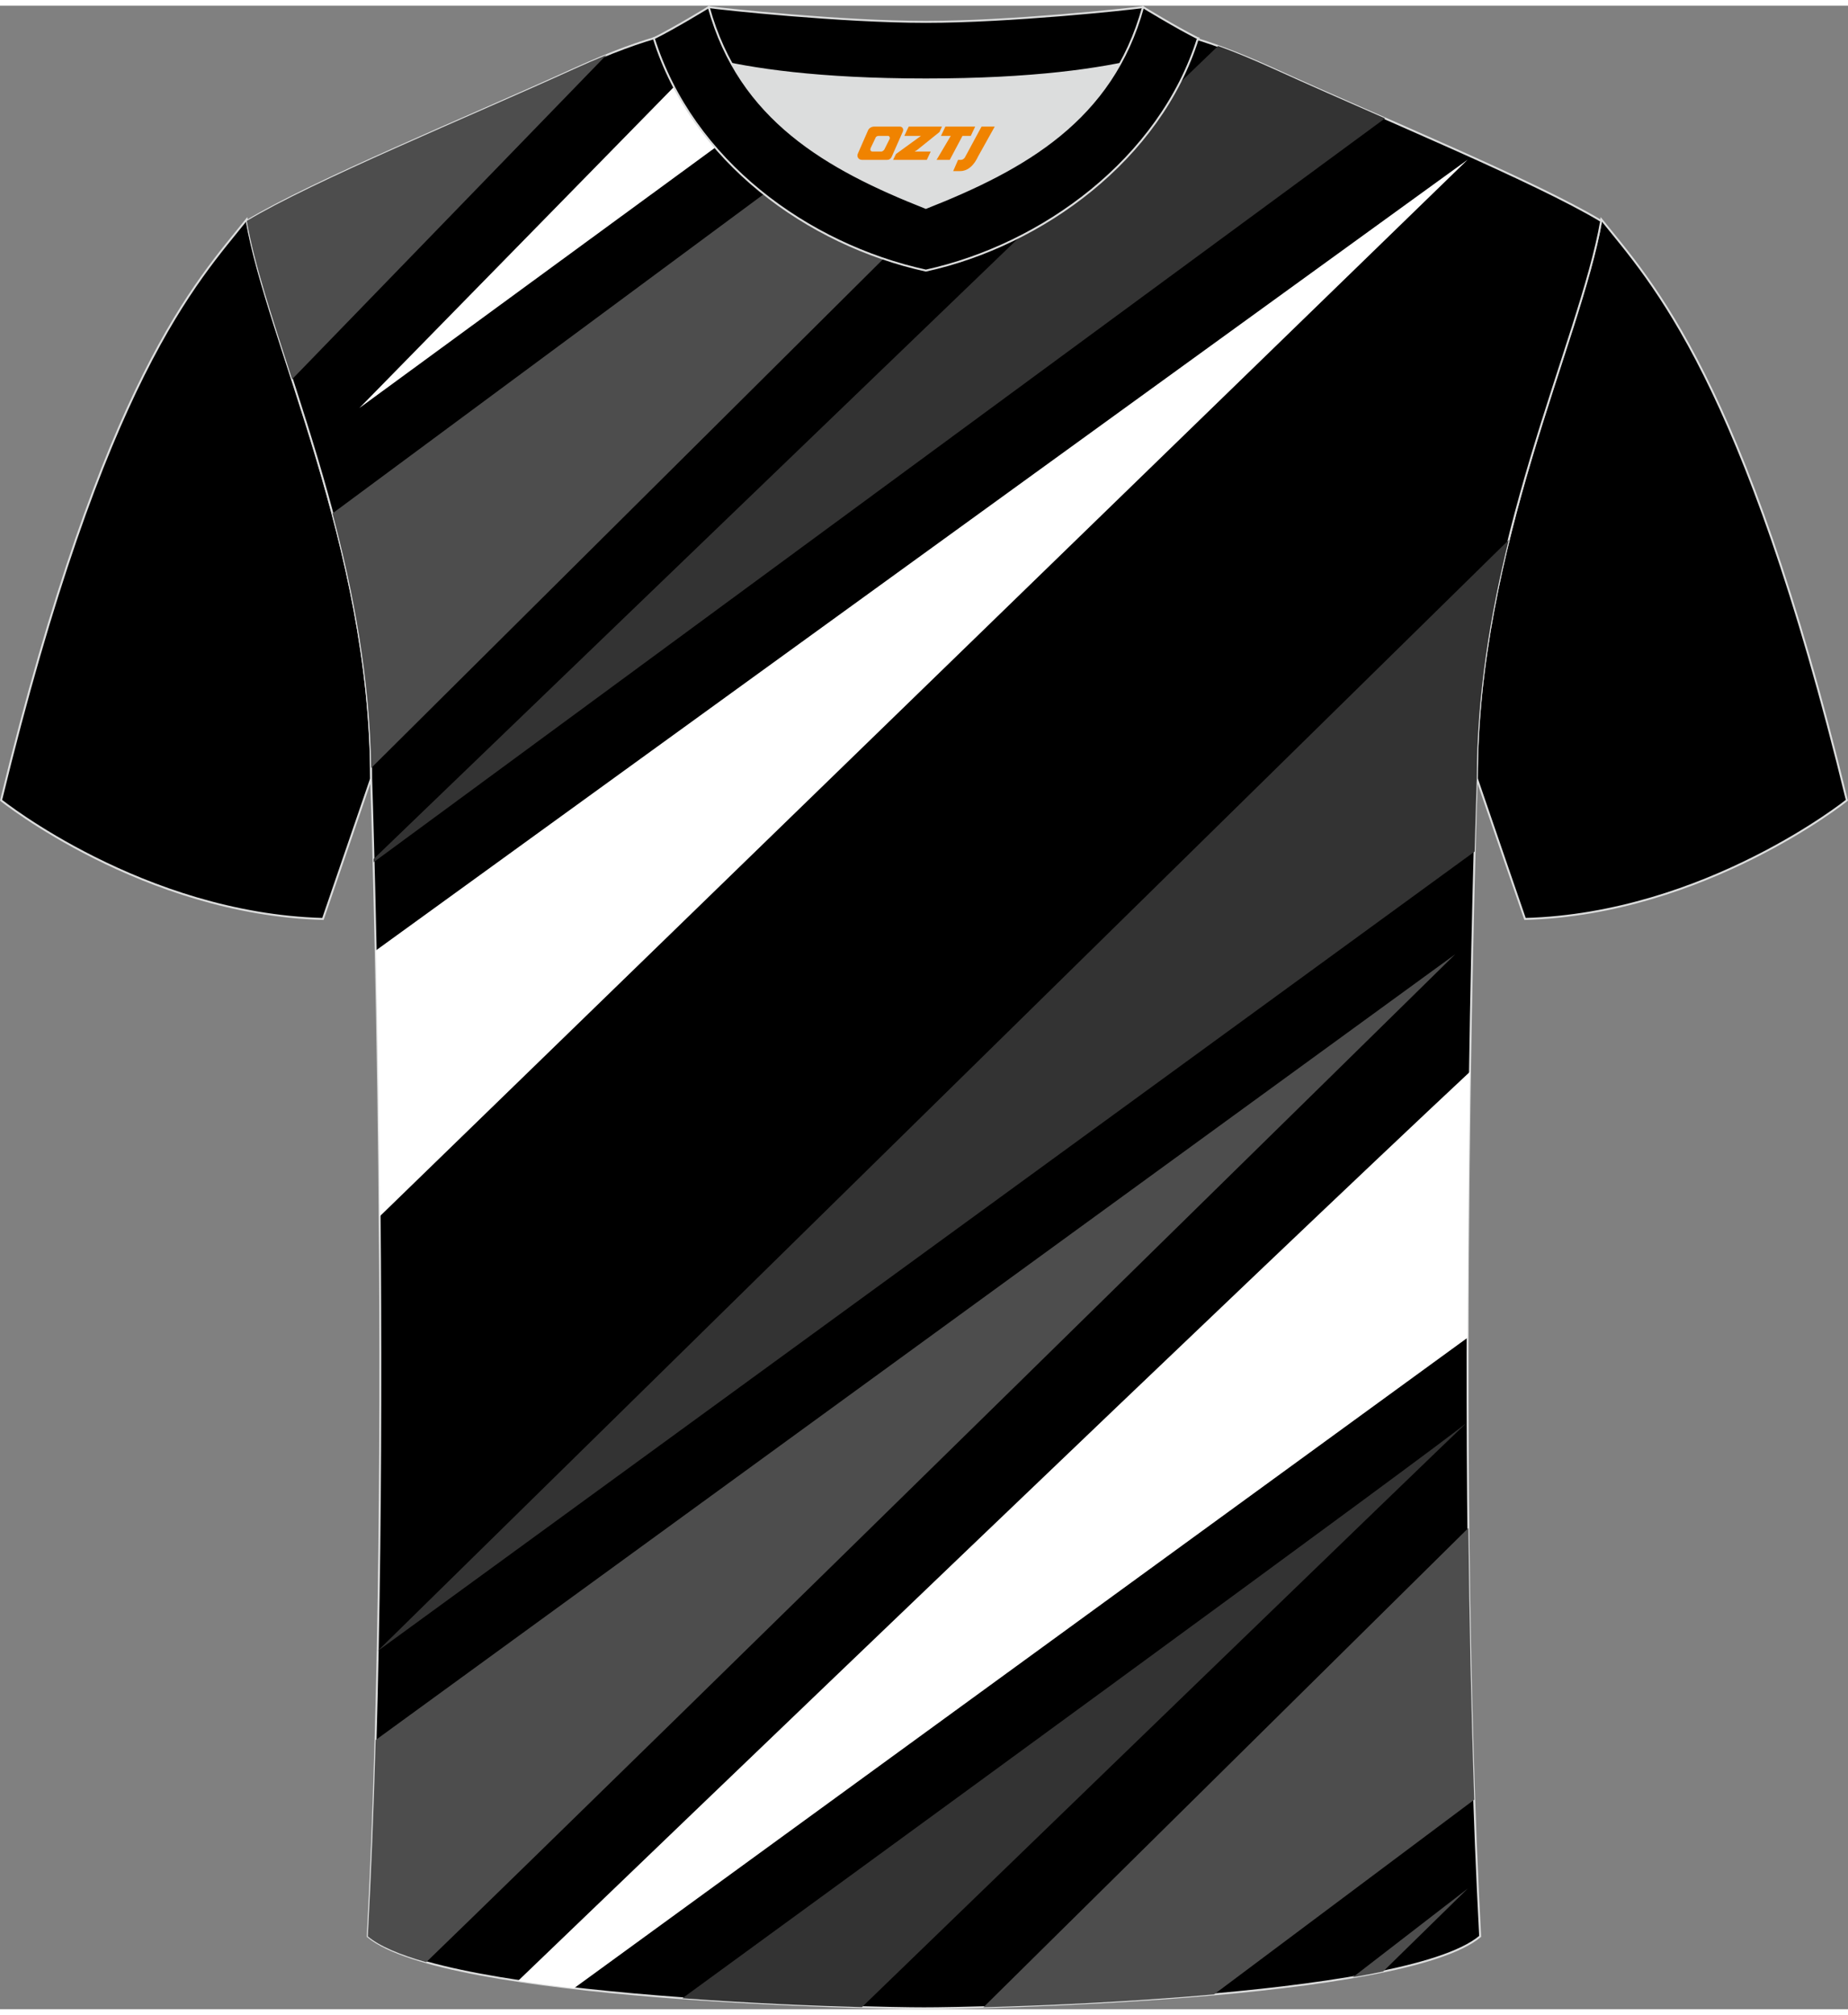 <?xml version="1.0" encoding="utf-8"?>
<!-- Generator: Adobe Illustrator 24.0.1, SVG Export Plug-In . SVG Version: 6.00 Build 0)  -->
<svg xmlns="http://www.w3.org/2000/svg" xmlns:xlink="http://www.w3.org/1999/xlink" version="1.1" id="图层_1" x="0px" y="0px" width="378px" height="412px" viewBox="0 0 378.25 409.96" enable-background="new 0 0 378.25 409.96" xml:space="preserve">
<rect x="0" y="0" width="378.25" height="409.96" fill="#808080" stroke="none"/>
<path fill-rule="evenodd" clip-rule="evenodd" stroke="#DCDDDD" stroke-width="0.398" stroke-miterlimit="22.926" d="M50.5,43.73  C40.31,56.47,21.29,75.99,0.22,162.59c0,0,29.04,23.26,65.88,24.28c0,0,7.12-20.72,9.85-28.7C75.95,110.62,54.76,68.36,50.5,43.73z"/>
<path fill-rule="evenodd" clip-rule="evenodd" stroke="#DCDDDD" stroke-width="0.398" stroke-miterlimit="22.926" d="  M327.75,43.73c10.19,12.74,29.21,32.26,50.27,118.86c0,0-29.04,23.26-65.88,24.28c0,0-7.13-20.72-9.85-28.7  C302.29,110.62,323.49,68.36,327.75,43.73z"/>
<path fill-rule="evenodd" clip-rule="evenodd" stroke="#DCDDDD" stroke-width="0.398" stroke-miterlimit="22.926" d="  M189.13,409.76c9.68,0.03,98.3-1.65,113.83-14.71c-5.36-100.63-0.7-236.81-0.7-236.81c0-47.45,21.21-89.6,25.47-114.18  c-13.62-8.19-45.24-21.16-67.08-31.12c-30-13.61-34.12-7.72-71.13-7.72c-37,0-41.94-5.89-71.94,7.72  c-21.84,9.95-53.46,22.92-67.08,31.12c4.26,24.58,25.47,66.74,25.47,114.18c0,0,4.66,136.17-0.7,236.81  C90.82,408.09,179.44,409.79,189.13,409.76z"/>
<g>
	<path fill-rule="evenodd" clip-rule="evenodd" fill="#4D4D4D" d="M87.24,400.33C130.8,358.22,297.85,194.1,297.85,194.1   L76.89,354.87c-0.39,13.74-0.91,27.25-1.6,40.18C77.7,397.07,81.88,398.82,87.24,400.33z"/>
	<path fill-rule="evenodd" clip-rule="evenodd" fill="#333333" d="M301.83,173.08L77.33,336.64l0-0.02l231.48-227.3   c-3.76,15.22-6.54,31.72-6.54,48.91C302.27,158.23,302.08,163.64,301.83,173.08z"/>
	<path fill-rule="evenodd" clip-rule="evenodd" fill="#FFFFFF" d="M77.73,247.72L300.41,31.51L76.92,193.33   C77.24,208.19,77.56,226.9,77.73,247.72z"/>
	<path fill-rule="evenodd" clip-rule="evenodd" fill="#333333" d="M249.31,8.25L76.47,174.6l0.02,0.65l207-152.19   c-8-3.51-15.9-6.97-22.82-10.12C256.41,11.01,252.68,9.47,249.31,8.25z"/>
	<path fill-rule="evenodd" clip-rule="evenodd" fill="#4D4D4D" d="M75.97,155.99c26.18-26,107.32-106.61,152.9-151.98   c-7.45-0.3-15.27,0.57-27.18,0.99L68.06,103.89C72.32,119.94,75.72,137.55,75.97,155.99z"/>
	<path fill-rule="evenodd" clip-rule="evenodd" fill="#FFFFFF" d="M73.55,82.34L179.17,5.06c-12.7-0.38-21.02-1.32-28.85-1.07   L73.55,82.34z"/>
	<path fill-rule="evenodd" clip-rule="evenodd" fill="#4D4D4D" d="M59.79,76.44l64.31-66.32c-2.04,0.83-4.2,1.76-6.51,2.81   c-21.84,9.95-53.46,22.92-67.08,31.12C52.03,52.8,55.7,63.79,59.79,76.44z"/>
	<path fill-rule="evenodd" clip-rule="evenodd" fill="#FFFFFF" d="M300.88,218.13c-41.42,38.69-165.68,158.01-194.84,186.02   c3.68,0.56,7.52,1.06,11.45,1.51l182.9-133.11C300.43,252.88,300.63,234.33,300.88,218.13z"/>
	<path fill-rule="evenodd" clip-rule="evenodd" fill="#333333" d="M176.42,409.53c9.06-8.76,121.88-117.9,123.98-119.76v0.01   c-2.47,2.54-137.83,101.24-160.73,117.93C153.66,408.73,167,409.27,176.42,409.53z"/>
	<path fill-rule="evenodd" clip-rule="evenodd" fill="#4D4D4D" d="M201.29,409.55l99.26-98.06c0.19,18.54,0.57,37.36,1.2,55.59   l-53.25,39.84C230.82,408.49,212.92,409.23,201.29,409.55z"/>
	<path fill-rule="evenodd" clip-rule="evenodd" fill="#4D4D4D" d="M276.9,403.41l23.55-18.17l-17.36,17   C281.11,402.65,279.04,403.04,276.9,403.41z"/>
</g>
<g>
	<path fill-rule="evenodd" clip-rule="evenodd" fill="#DCDDDD" d="M149.77,11.92c8.41,15.08,23.28,22.96,39.74,29.44   c16.47-6.49,31.33-14.35,39.74-29.45c-8.61,1.71-21.35,3.18-39.74,3.18C171.13,15.1,158.39,13.63,149.77,11.92z"/>
	<path fill-rule="evenodd" clip-rule="evenodd" stroke="#DCDDDD" stroke-width="0.398" stroke-miterlimit="22.926" d="   M189.51,3.32c-17.2,0-41.59-2.61-44.45-3.02c0,0-5.5,4.6-11.24,6.38c0,0,11.73,8.42,55.69,8.42s55.69-8.42,55.69-8.42   c-5.73-1.77-11.24-6.38-11.24-6.38C231.08,0.72,206.71,3.32,189.51,3.32z"/>
	<path fill-rule="evenodd" clip-rule="evenodd" stroke="#DCDDDD" stroke-width="0.398" stroke-miterlimit="22.926" d="   M189.51,54.21c23.85-5.23,47.92-22.8,55.69-47.52c-4.41-2.2-11.24-6.38-11.24-6.38c-6.37,23.04-24.19,33.08-44.45,41.07   c-20.23-7.98-38.09-18.06-44.45-41.07c0,0-6.82,4.18-11.24,6.38C141.7,31.79,165.27,48.89,189.51,54.21z"/>
	
</g>
<g>
	<path fill="#F08300" d="M200.9,24.75l-3.4,6.3c-0.2,0.3-0.5,0.5-0.8,0.5h-0.6l-1,2.3h1.2c2,0.1,3.2-1.5,3.9-3L203.6,24.75h-2.5L200.9,24.75z"/>
	<polygon fill="#F08300" points="193.7,24.75 ,199.6,24.75 ,198.7,26.65 ,197,26.65 ,194.4,31.55 ,191.7,31.55 ,194.6,26.65 ,192.6,26.65 ,193.5,24.75"/>
	<polygon fill="#F08300" points="187.7,29.85 ,187.2,29.85 ,187.7,29.55 ,192.3,25.85 ,192.8,24.75 ,186,24.75 ,185.7,25.35 ,185.1,26.65 ,187.9,26.65 ,188.5,26.65 ,183.4,30.35    ,182.8,31.55 ,189.4,31.55 ,189.7,31.55 ,190.5,29.85"/>
	<path fill="#F08300" d="M184.2,24.75H178.9C178.4,24.75,177.9,25.05,177.7,25.45L175.6,30.25C175.3,30.85,175.7,31.55,176.4,31.55h5.2c0.4,0,0.7-0.2,0.9-0.6L184.8,25.75C185,25.25,184.7,24.75,184.2,24.75z M182.1,27.25L181,29.45C180.8,29.75,180.5,29.85,180.4,29.85l-1.8,0C178.4,29.85,178,29.75,178.2,29.15l1-2.1c0.1-0.3,0.4-0.4,0.7-0.4h1.9   C182,26.65,182.2,26.95,182.1,27.25z"/>
</g>
</svg>